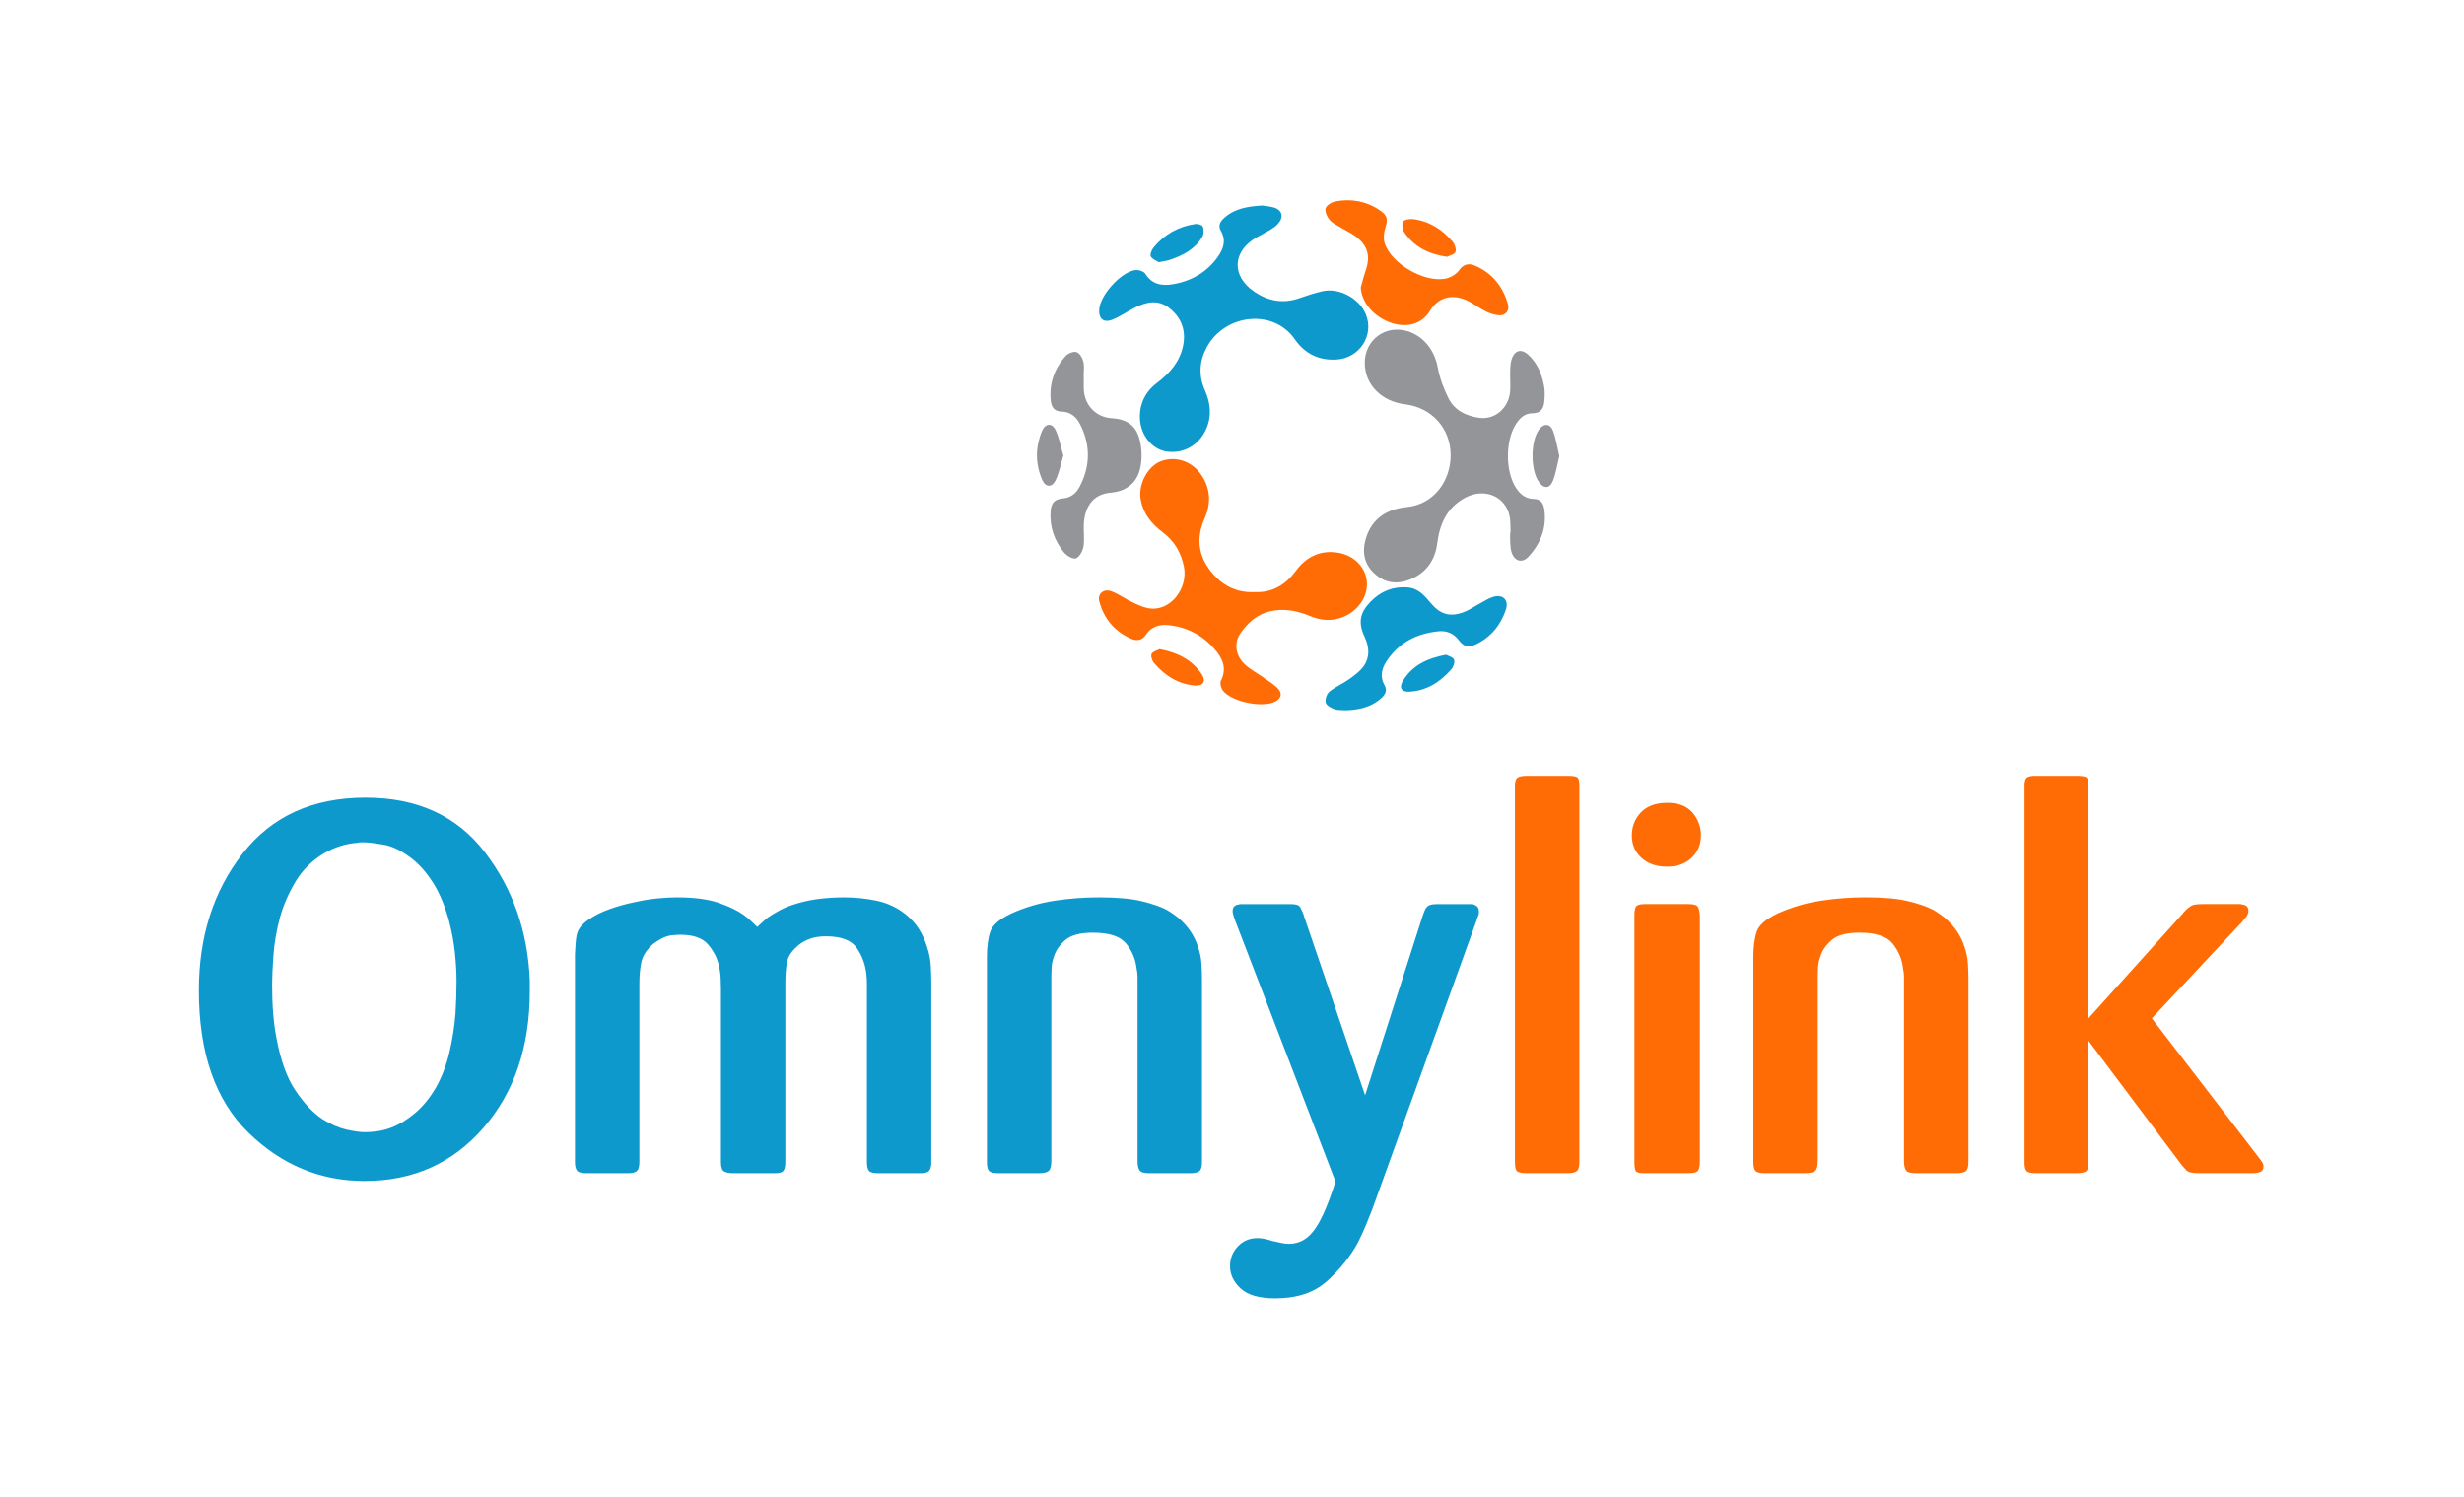 <?xml version="1.0" encoding="UTF-8" standalone="no"?>
<!-- Created with Inkscape (http://www.inkscape.org/) -->

<svg
   version="1.1"
   id="svg2"
   xml:space="preserve"
   width="617.841"
   height="375.442"
   viewBox="0 0 617.841 375.442"
   sodipodi:docname="omny-link-stacked2-logo.svg"
   inkscape:version="1.1.1 (3bf5ae0d25, 2021-09-20)"
   xmlns:inkscape="http://www.inkscape.org/namespaces/inkscape"
   xmlns:sodipodi="http://sodipodi.sourceforge.net/DTD/sodipodi-0.dtd"
   xmlns="http://www.w3.org/2000/svg"
   xmlns:svg="http://www.w3.org/2000/svg"><defs
     id="defs6"><clipPath
       clipPathUnits="userSpaceOnUse"
       id="clipPath16"><path
         d="M 0,1000 H 1000 V 0 H 0 Z"
         id="path14" /></clipPath></defs><sodipodi:namedview
     id="namedview4"
     pagecolor="#ffffff"
     bordercolor="#666666"
     borderopacity="1.0"
     inkscape:pageshadow="2"
     inkscape:pageopacity="0.0"
     inkscape:pagecheckerboard="0"
     showgrid="false"
     inkscape:zoom="1.8602315"
     inkscape:cx="307.75739"
     inkscape:cy="130.36012"
     inkscape:window-width="1920"
     inkscape:window-height="991"
     inkscape:window-x="0"
     inkscape:window-y="28"
     inkscape:window-maximized="1"
     inkscape:current-layer="g12"
     showguides="true"
     inkscape:guide-bbox="true"
     fit-margin-top="50"
     fit-margin-left="50"
     fit-margin-bottom="50"
     fit-margin-right="50"><sodipodi:guide
       position="121,81.331"
       orientation="0,-1"
       id="guide521" /></sodipodi:namedview><g
     id="g8"
     inkscape:groupmode="layer"
     inkscape:label="omny stacked"
     transform="matrix(1.333,0,0,-1.333,-511.717,913.017)"><g
       id="g10"><g
         id="g12"
         clip-path="url(#clipPath16)"><g
           id="g596"
           transform="matrix(0.5,0,0,0.5,317.669,279.054)"><g
             id="g18"
             transform="translate(607.318,734.434)"><path
               d="M 0,0 C 1.075,-0.175 2.762,-0.275 4.339,-0.743 7.475,-1.675 8.178,-4.258 6.006,-6.76 5.23,-7.654 4.221,-8.393 3.206,-9.021 c -1.657,-1.024 -3.413,-1.887 -5.116,-2.837 -9.367,-5.224 -9.884,-14.644 -0.989,-20.635 5.096,-3.433 10.696,-4.507 16.708,-2.424 2.886,1 5.798,1.99 8.772,2.662 6.39,1.445 13.976,-2.69 16.416,-8.753 3.169,-7.874 -2.443,-16.432 -11.065,-16.944 -6.71,-0.399 -11.938,2.208 -15.735,7.675 -8.073,11.623 -26.329,9.474 -33.088,-3.057 -2.832,-5.249 -3.105,-10.67 -0.735,-16.075 2.118,-4.831 2.714,-9.59 0.587,-14.531 -2.668,-6.199 -8.519,-9.569 -14.984,-8.617 -5.282,0.777 -9.777,5.987 -10.019,12.474 -0.199,5.362 1.981,9.97 6.375,13.294 4.799,3.63 8.635,7.952 9.878,14.03 1.216,5.945 -0.763,10.873 -5.558,14.446 -4.096,3.052 -8.453,1.97 -12.61,-0.125 -2.885,-1.454 -5.562,-3.389 -8.55,-4.548 -3.286,-1.274 -5.158,0.509 -4.827,4.057 0.503,5.4 8.175,13.895 13.537,14.629 1.223,0.167 3.234,-0.467 3.81,-1.397 2.576,-4.159 6.484,-4.602 10.523,-3.893 6.915,1.215 12.745,4.546 16.842,10.429 2.067,2.967 3.076,6.129 1.046,9.616 -1.075,1.847 -0.352,3.384 1.077,4.712 C -10.57,-1.182 -5.694,-0.328 0,0"
               style="fill:#0e99cd;fill-opacity:1;fill-rule:nonzero;stroke:none"
               id="path20" /></g><g
             id="g22"
             transform="translate(700.722,611.369)"><path
               d="m 0,0 c -0.116,2.13 0.071,4.33 -0.4,6.378 -1.753,7.616 -9.843,10.631 -17.028,6.557 -6.614,-3.749 -9.24,-9.748 -10.155,-16.953 -0.82,-6.461 -4.191,-11.226 -10.403,-13.679 -4.847,-1.914 -9.359,-1.247 -13.216,2.278 -3.999,3.654 -4.721,8.377 -3.209,13.304 2.288,7.455 7.929,10.981 15.364,11.72 10.377,1.032 16.543,10.094 16.509,19.541 -0.037,10.134 -7.159,17.909 -17.107,19.113 -8.977,1.086 -15.194,7.465 -15.201,15.596 -0.008,8.646 7.739,14.415 16.035,11.941 6.084,-1.814 10.234,-7.271 11.389,-13.521 0.759,-4.107 2.259,-8.21 4.167,-11.935 2.259,-4.411 6.587,-6.445 11.386,-7.146 6.056,-0.883 11.374,3.797 11.726,10.255 0.141,2.595 -0.087,5.209 0.005,7.809 0.051,1.463 0.173,3.004 0.679,4.354 1.116,2.981 3.523,3.561 5.929,1.453 3.585,-3.141 5.28,-7.371 6.135,-11.906 0.37,-1.961 0.266,-4.06 0.076,-6.068 C 12.433,46.476 11.1,44.882 8.155,44.888 5.517,44.894 3.686,43.283 2.259,41.198 -2.01,34.961 -2.084,23.075 2.096,16.751 c 1.569,-2.375 3.618,-4.03 6.589,-4.07 2.572,-0.035 3.656,-1.581 3.986,-3.805 1.023,-6.914 -1.266,-12.85 -5.857,-17.869 -2.412,-2.636 -5.266,-1.849 -6.419,1.541 -0.406,1.196 -0.438,2.537 -0.527,3.82 -0.084,1.203 -0.018,2.417 -0.018,3.626 C -0.1,-0.004 -0.05,-0.002 0,0"
               style="fill:#939598;fill-opacity:1;fill-rule:nonzero;stroke:none"
               id="path24" /></g><g
             id="g26"
             transform="translate(604.382,588.99)"><path
               d="m 0,0 c 6.761,-0.315 11.746,2.783 15.635,8.061 3.854,5.23 9.085,7.747 15.504,6.796 6.635,-0.983 11.08,-5.941 11.181,-11.696 0.107,-6.11 -4.743,-11.709 -11.17,-13.233 -3.629,-0.86 -6.983,-0.316 -10.319,1.075 -4.909,2.046 -9.929,2.99 -15.231,1.694 -4.83,-1.181 -8.228,-4.401 -10.902,-8.214 -2.489,-3.55 -1.82,-8.301 1.481,-11.496 2.224,-2.152 5.108,-3.615 7.655,-5.444 1.786,-1.282 3.78,-2.426 5.174,-4.063 1.586,-1.862 0.891,-3.623 -1.311,-4.725 -4.736,-2.37 -16.221,-0.068 -19.535,4.129 -0.732,0.927 -1.241,2.839 -0.78,3.764 2.432,4.882 0.475,8.704 -2.636,12.184 -4.58,5.122 -10.404,8.07 -17.249,8.735 -3.303,0.321 -6.352,-0.604 -8.284,-3.555 -1.478,-2.256 -3.516,-2.492 -5.601,-1.575 -6.246,2.746 -10.285,7.554 -12.005,14.137 -0.739,2.826 1.734,4.841 4.678,3.698 2.656,-1.031 5.027,-2.775 7.614,-4.015 1.98,-0.95 4.039,-1.948 6.17,-2.331 8.324,-1.493 14.995,7.536 13.403,15.568 -1.071,5.409 -3.584,9.633 -7.942,12.954 -4.058,3.093 -7.23,6.717 -8.296,12.097 -1.198,6.046 2.73,12.737 7.299,14.586 5.568,2.253 11.982,0.236 15.573,-5.191 3.407,-5.148 3.598,-10.69 1.142,-16.221 -3.489,-7.858 -2.229,-14.896 3.39,-21.162 C -11.313,2.041 -6.175,-0.285 0,0"
               style="fill:#ff6c05;fill-opacity:1;fill-rule:nonzero;stroke:none"
               id="path28" /></g><g
             id="g30"
             transform="translate(644.364,703.589)"><path
               d="m 0,0 c 0.61,2.121 1.131,4.272 1.847,6.357 1.895,5.52 0.79,9.509 -3.909,12.971 -1.632,1.202 -3.52,2.052 -5.259,3.115 -1.496,0.915 -3.233,1.657 -4.33,2.934 -0.975,1.134 -1.886,3.058 -1.581,4.337 0.268,1.12 2.157,2.357 3.513,2.629 5.964,1.194 11.65,0.214 16.77,-3.21 3.034,-2.029 3.247,-3.462 2.161,-6.852 C 8.676,20.608 8.474,18.539 8.944,16.883 11.181,8.995 24.37,1.416 32.343,3.451 c 1.734,0.442 3.664,1.635 4.673,3.067 1.737,2.465 3.835,2.632 6.067,1.658 6.451,-2.817 10.46,-7.877 12.315,-14.595 0.623,-2.255 -0.935,-4.192 -3.278,-4.042 -1.694,0.109 -3.452,0.664 -4.989,1.414 -2.246,1.096 -4.26,2.655 -6.476,3.822 -5.65,2.977 -11.33,1.887 -14.596,-3.522 -3.206,-5.311 -9.048,-6.339 -14.335,-4.63 C 5.054,-11.222 0.351,-5.764 0,0"
               style="fill:#ff6c05;fill-opacity:1;fill-rule:nonzero;stroke:none"
               id="path32" /></g><g
             id="g34"
             transform="translate(540.168,669.866)"><path
               d="m 0,0 c 0,-1.581 -0.068,-3.166 0.012,-4.743 0.298,-5.89 4.669,-10.354 10.43,-10.711 5.856,-0.362 9.285,-2.713 10.647,-8.38 0.755,-3.143 0.841,-6.68 0.256,-9.861 -1.104,-6.006 -5.276,-9.276 -11.293,-9.779 -6.883,-0.575 -9.666,-5.732 -10.03,-11.608 -0.177,-2.869 0.32,-5.812 -0.129,-8.619 -0.268,-1.677 -1.461,-3.904 -2.83,-4.48 -1.041,-0.438 -3.477,0.955 -4.487,2.191 -3.632,4.451 -5.484,9.646 -5.061,15.494 0.236,3.264 1.533,4.581 4.803,4.889 2.883,0.272 4.853,1.975 6.098,4.345 4.129,7.857 4.178,15.836 0.089,23.728 -1.397,2.697 -3.673,4.511 -6.858,4.562 -2.788,0.045 -3.835,1.82 -4.066,4.058 -0.664,6.437 1.309,12.147 5.643,16.891 0.894,0.979 2.963,1.796 4.063,1.425 1.154,-0.39 2.232,-2.198 2.552,-3.571 C 0.27,3.98 -0.054,1.952 -0.054,0 -0.036,0 -0.018,0 0,0"
               style="fill:#939598;fill-opacity:1;fill-rule:nonzero;stroke:none"
               id="path36" /></g><g
             id="g38"
             transform="translate(638.858,544.548)"><path
               d="m 0,0 c -1.483,0.107 -3.067,-0.073 -4.419,0.405 -1.28,0.453 -3.022,1.427 -3.274,2.48 -0.292,1.221 0.41,3.279 1.403,4.087 2.277,1.853 5.095,3.024 7.498,4.745 2,1.432 4.117,2.982 5.476,4.964 2.321,3.385 2.027,7.128 0.29,10.86 -2.541,5.457 -1.858,9.118 2.335,13.39 3.79,3.861 8.387,5.69 13.833,5.262 4.036,-0.318 6.366,-3.119 8.72,-5.91 3.518,-4.169 7.037,-5.306 12.149,-3.475 2.325,0.833 4.407,2.337 6.616,3.505 1.551,0.821 3.055,1.845 4.712,2.329 3.697,1.08 5.967,-1.229 4.748,-4.859 -1.943,-5.789 -5.599,-10.248 -11.147,-12.951 -2.975,-1.45 -4.699,-0.965 -6.689,1.668 -1.87,2.474 -4.562,3.461 -7.36,3.199 C 26.524,28.913 19.592,25.353 14.982,18.056 13.249,15.312 12.752,12.379 14.467,9.367 15.632,7.323 14.631,5.791 13.166,4.486 9.419,1.15 4.866,0.131 0,0"
               style="fill:#0e99cd;fill-opacity:1;fill-rule:nonzero;stroke:none"
               id="path40" /></g><g
             id="g42"
             transform="translate(719.068,640.171)"><path
               d="m 0,0 c -0.786,-3.177 -1.253,-6.316 -2.363,-9.208 -1.201,-3.128 -3.449,-3.198 -5.36,-0.497 -3.123,4.415 -3.144,15.081 -0.038,19.479 1.874,2.653 4.303,2.631 5.414,-0.355 C -1.235,6.43 -0.768,3.201 0,0"
               style="fill:#939598;fill-opacity:1;fill-rule:nonzero;stroke:none"
               id="path44" /></g><g
             id="g46"
             transform="translate(676.801,715.135)"><path
               d="m 0,0 c -6.967,1.025 -12.283,3.752 -15.972,9.075 -0.736,1.061 -1.066,2.969 -0.61,4.091 0.298,0.734 2.392,1.163 3.606,1.031 C -6.777,13.519 -1.832,10.351 2.128,5.698 2.952,4.73 3.587,2.789 3.157,1.794 2.729,0.804 0.852,0.439 0,0"
               style="fill:#ff6c05;fill-opacity:1;fill-rule:nonzero;stroke:none"
               id="path48" /></g><g
             id="g50"
             transform="translate(568.394,713.12)"><path
               d="m 0,0 c -0.832,0.544 -2.451,1.073 -3.014,2.153 -0.398,0.761 0.347,2.511 1.084,3.406 4.044,4.911 9.308,7.851 15.592,8.792 0.951,0.143 2.696,-0.36 2.913,-0.974 0.403,-1.144 0.391,-2.852 -0.217,-3.864 C 13.533,4.814 8.931,2.446 3.901,0.809 2.857,0.47 1.741,0.353 0,0"
               style="fill:#0e99cd;fill-opacity:1;fill-rule:nonzero;stroke:none"
               id="path52" /></g><g
             id="g54"
             transform="translate(532.492,640.359)"><path
               d="m 0,0 c -0.994,-3.266 -1.564,-6.482 -2.945,-9.3 -1.41,-2.876 -3.812,-2.674 -5.066,0.258 -2.595,6.068 -2.557,12.263 -0.007,18.332 1.216,2.896 3.793,3.088 5.104,0.25 C -1.556,6.601 -0.972,3.306 0,0"
               style="fill:#939598;fill-opacity:1;fill-rule:nonzero;stroke:none"
               id="path56" /></g><g
             id="g58"
             transform="translate(676.495,565.422)"><path
               d="M 0,0 C 0.904,-0.517 2.655,-0.939 2.977,-1.861 3.328,-2.865 2.702,-4.64 1.9,-5.547 c -4.178,-4.722 -9.249,-8.016 -15.75,-8.364 -2.95,-0.158 -3.984,1.497 -2.44,4.052 C -12.727,-3.962 -7.076,-1.316 0,0"
               style="fill:#0e99cd;fill-opacity:1;fill-rule:nonzero;stroke:none"
               id="path60" /></g><g
             id="g62"
             transform="translate(568.718,567.533)"><path
               d="m 0,0 c 6.815,-1.302 12.148,-4.03 15.783,-9.387 1.802,-2.657 0.625,-4.598 -2.563,-4.324 -6.346,0.545 -11.344,3.777 -15.367,8.528 -0.714,0.844 -1.293,2.626 -0.874,3.397 C -2.499,-0.828 -0.874,-0.47 0,0"
               style="fill:#ff6c05;fill-opacity:1;fill-rule:nonzero;stroke:none"
               id="path64" /></g></g><g
           id="g102"
           transform="translate(469.464,505.616)"><path
             d="m 0,0 c -0.195,1.921 -0.555,3.892 -1.075,5.912 -0.326,1.237 -0.733,2.475 -1.222,3.713 -0.488,1.237 -1.092,2.443 -1.807,3.616 -0.586,0.911 -1.207,1.742 -1.857,2.492 -0.652,0.748 -1.304,1.383 -1.954,1.906 -1.955,1.563 -3.796,2.491 -5.522,2.784 -1.727,0.294 -2.948,0.44 -3.665,0.44 h -0.634 c -0.23,0 -0.44,-0.033 -0.636,-0.097 -1.042,-0.066 -2.086,-0.262 -3.128,-0.587 -1.042,-0.326 -2.019,-0.749 -2.931,-1.27 -2.345,-1.368 -4.187,-3.161 -5.521,-5.375 -1.336,-2.215 -2.33,-4.495 -2.98,-6.84 -0.652,-2.477 -1.06,-4.854 -1.222,-7.134 -0.163,-2.281 -0.244,-4.104 -0.244,-5.472 0,-1.955 0.064,-3.747 0.195,-5.375 0.13,-1.629 0.326,-3.127 0.586,-4.495 0.783,-4.3 1.987,-7.656 3.617,-10.065 1.626,-2.411 3.322,-4.202 5.081,-5.375 1.563,-0.977 3.061,-1.629 4.495,-1.954 1.433,-0.327 2.605,-0.489 3.518,-0.489 0.782,0 1.595,0.064 2.443,0.196 0.846,0.129 1.693,0.357 2.541,0.684 1.498,0.586 2.981,1.497 4.446,2.736 1.466,1.237 2.786,2.866 3.957,4.886 1.108,2.018 1.939,4.217 2.493,6.596 0.552,2.378 0.928,4.772 1.124,7.182 0.064,1.042 0.113,2.085 0.146,3.128 0.032,1.041 0.049,2.051 0.049,3.029 C 0.293,-3.665 0.195,-1.922 0,0 m 14.071,-5.57 v -0.537 -0.538 -0.538 c 0,-10.423 -2.899,-18.974 -8.697,-25.651 -5.799,-6.679 -13.258,-10.017 -22.378,-10.017 -8.34,0 -15.621,3.03 -21.84,9.088 -6.223,6.059 -9.333,14.984 -9.333,26.776 0,10.097 2.736,18.665 8.209,25.7 5.472,7.036 13.192,10.554 23.16,10.554 9.706,0 17.182,-3.42 22.427,-10.261 5.243,-6.84 8.062,-14.853 8.452,-24.039 z"
             style="fill:#0e99cd;fill-opacity:1;fill-rule:nonzero;stroke:none"
             id="path104" /></g><g
           id="g106"
           transform="translate(492.037,504.981)"><path
             d="m 0,0 v 0.244 0.245 c 0.064,1.497 0.162,2.638 0.294,3.42 0.13,0.781 0.52,1.498 1.172,2.15 0.13,0.129 0.294,0.276 0.489,0.44 0.195,0.161 0.391,0.308 0.586,0.439 1.107,0.782 2.443,1.449 4.007,2.003 1.563,0.553 3.159,0.993 4.788,1.32 1.433,0.325 2.834,0.552 4.202,0.684 1.368,0.129 2.572,0.195 3.615,0.195 3.257,0 5.879,-0.342 7.868,-1.026 1.986,-0.684 3.566,-1.45 4.739,-2.297 0.52,-0.39 0.992,-0.781 1.417,-1.172 0.423,-0.391 0.797,-0.75 1.124,-1.075 0.259,0.26 0.553,0.537 0.879,0.831 0.325,0.293 0.684,0.601 1.075,0.928 0.65,0.455 1.432,0.928 2.345,1.417 0.912,0.488 2.052,0.928 3.421,1.319 1.368,0.391 2.785,0.667 4.25,0.831 1.466,0.162 2.915,0.244 4.349,0.244 2.084,0 4.136,-0.212 6.156,-0.635 2.019,-0.424 3.843,-1.287 5.472,-2.589 C 63.29,7.068 64.12,6.14 64.74,5.13 c 0.618,-1.01 1.09,-2.037 1.417,-3.078 0.455,-1.304 0.716,-2.59 0.782,-3.86 0.064,-1.27 0.098,-2.362 0.098,-3.274 v -33.615 c 0,-0.718 -0.132,-1.239 -0.391,-1.564 -0.261,-0.327 -0.782,-0.489 -1.564,-0.489 h -8.11 c -0.848,0 -1.402,0.147 -1.661,0.44 -0.262,0.293 -0.392,0.863 -0.392,1.71 v 31.955 1.661 c 0,0.587 -0.033,1.139 -0.098,1.661 -0.195,1.823 -0.798,3.469 -1.807,4.935 -1.011,1.466 -2.949,2.199 -5.815,2.199 -1.303,0 -2.411,-0.195 -3.322,-0.586 C 42.964,2.834 42.248,2.377 41.728,1.856 40.685,0.943 40.065,-0.049 39.87,-1.124 39.675,-2.199 39.577,-3.518 39.577,-5.082 V -38.6 c 0,-0.781 -0.114,-1.336 -0.342,-1.661 -0.229,-0.327 -0.766,-0.489 -1.612,-0.489 h -7.817 c -0.783,0 -1.369,0.113 -1.76,0.342 -0.391,0.228 -0.586,0.798 -0.586,1.711 v 32.638 c 0,0.521 -0.017,1.173 -0.049,1.955 -0.033,0.781 -0.146,1.595 -0.342,2.443 -0.327,1.432 -1.01,2.751 -2.052,3.957 -1.043,1.205 -2.77,1.808 -5.179,1.808 -0.327,0 -0.864,-0.033 -1.612,-0.098 C 17.476,3.941 16.677,3.647 15.831,3.127 15.636,2.996 15.406,2.849 15.147,2.688 14.886,2.524 14.658,2.345 14.463,2.15 13.354,1.107 12.688,0 12.46,-1.173 12.23,-2.345 12.118,-3.649 12.118,-5.082 V -38.6 c 0,-0.847 -0.147,-1.417 -0.44,-1.71 -0.293,-0.293 -0.865,-0.44 -1.71,-0.44 H 2.15 c -0.913,0 -1.5,0.162 -1.758,0.489 C 0.13,-39.936 0,-39.415 0,-38.697 Z"
             style="fill:#0e99cd;fill-opacity:1;fill-rule:nonzero;stroke:none"
             id="path108" /></g><g
           id="g110"
           transform="translate(609.985,466.284)"><path
             d="M 0,0 C 0,-0.848 -0.164,-1.402 -0.489,-1.661 -0.815,-1.922 -1.368,-2.052 -2.15,-2.052 h -7.818 c -0.977,0 -1.58,0.195 -1.807,0.586 -0.23,0.391 -0.342,0.944 -0.342,1.661 v 33.03 1.612 c 0,0.553 -0.067,1.124 -0.196,1.71 -0.196,1.694 -0.847,3.225 -1.955,4.593 -1.108,1.368 -3.192,2.052 -6.253,2.052 -2.412,0 -4.154,-0.473 -5.229,-1.417 -1.074,-0.945 -1.775,-1.971 -2.101,-3.078 -0.26,-0.718 -0.407,-1.402 -0.439,-2.052 -0.034,-0.652 -0.049,-1.206 -0.049,-1.661 V 0.293 c 0,-0.977 -0.164,-1.612 -0.489,-1.905 -0.326,-0.294 -0.944,-0.44 -1.857,-0.44 h -7.719 c -0.783,0 -1.32,0.13 -1.613,0.391 -0.293,0.259 -0.44,0.813 -0.44,1.661 v 38.6 c 0,1.954 0.211,3.549 0.636,4.788 0.423,1.237 1.742,2.377 3.958,3.42 2.604,1.172 5.308,1.97 8.11,2.394 2.801,0.423 5.603,0.635 8.404,0.635 3.387,0 6.074,-0.244 8.062,-0.733 1.986,-0.488 3.533,-1.025 4.641,-1.612 0.456,-0.261 0.864,-0.522 1.222,-0.782 0.358,-0.261 0.667,-0.488 0.929,-0.684 0.976,-0.847 1.759,-1.71 2.345,-2.589 0.587,-0.88 1.042,-1.808 1.368,-2.785 0.39,-1.109 0.618,-2.199 0.684,-3.274 C -0.034,36.303 0,35.309 0,34.397 Z"
             style="fill:#0e99cd;fill-opacity:1;fill-rule:nonzero;stroke:none"
             id="path112" /></g><g
           id="g114"
           transform="translate(642.037,457.489)"><path
             d="m 0,0 c -0.327,-0.846 -0.718,-1.823 -1.173,-2.932 -0.456,-1.107 -0.976,-2.247 -1.563,-3.42 -1.434,-2.605 -3.356,-4.999 -5.766,-7.182 -2.41,-2.182 -5.668,-3.274 -9.771,-3.274 -2.998,0 -5.164,0.621 -6.499,1.857 -1.336,1.238 -2.003,2.638 -2.003,4.202 0,1.434 0.488,2.672 1.465,3.713 0.978,1.043 2.214,1.564 3.713,1.564 0.392,0 0.831,-0.049 1.32,-0.147 0.489,-0.098 1.026,-0.244 1.612,-0.44 h 0.099 c 0.52,-0.129 1.025,-0.244 1.514,-0.342 0.489,-0.098 0.928,-0.146 1.319,-0.146 1.368,0 2.556,0.424 3.567,1.27 1.009,0.847 1.97,2.248 2.883,4.202 0.39,0.847 0.781,1.793 1.173,2.834 0.39,1.043 0.781,2.183 1.172,3.42 l -18.86,49.056 c -0.195,0.52 -0.327,0.911 -0.391,1.173 -0.066,0.259 -0.098,0.454 -0.098,0.586 0,0.455 0.113,0.781 0.343,0.977 0.227,0.196 0.471,0.293 0.732,0.293 0.13,0.064 0.26,0.098 0.391,0.098 h 0.391 8.991 c 0.65,0 1.123,-0.066 1.417,-0.195 0.293,-0.132 0.503,-0.392 0.634,-0.782 0.065,-0.132 0.147,-0.293 0.244,-0.489 0.098,-0.195 0.179,-0.424 0.245,-0.684 L -1.368,21.401 9.479,55.212 c 0.064,0.13 0.113,0.26 0.147,0.391 0.031,0.13 0.08,0.259 0.146,0.391 0.196,0.521 0.456,0.88 0.782,1.075 0.325,0.195 0.88,0.293 1.661,0.293 h 5.863 0.391 0.391 c 0.26,-0.066 0.521,-0.195 0.782,-0.391 0.259,-0.196 0.391,-0.522 0.391,-0.977 v -0.147 -0.146 c 0,-0.196 -0.049,-0.391 -0.147,-0.587 -0.098,-0.195 -0.212,-0.522 -0.342,-0.977 z"
             style="fill:#0e99cd;fill-opacity:1;fill-rule:nonzero;stroke:none"
             id="path116" /></g><g
           id="g118"
           transform="translate(668.854,537.137)"><path
             d="M 0,0 C 0,0.782 0.162,1.286 0.489,1.515 0.814,1.742 1.4,1.857 2.248,1.857 h 7.72 c 0.845,0 1.417,-0.083 1.71,-0.245 0.293,-0.163 0.44,-0.7 0.44,-1.612 v -70.847 c 0,-0.848 -0.164,-1.402 -0.489,-1.661 -0.326,-0.261 -0.879,-0.391 -1.661,-0.391 h -7.72 c -0.848,0 -1.434,0.098 -1.759,0.293 C 0.162,-72.411 0,-71.825 0,-70.847 Z"
             style="fill:#ff6c05;fill-opacity:1;fill-rule:nonzero;stroke:none"
             id="path120" /></g><g
           id="g122"
           transform="translate(703.643,466.387)"><path
             d="M 0,0 C 0,-0.781 -0.114,-1.336 -0.342,-1.661 -0.571,-1.988 -1.173,-2.149 -2.15,-2.149 h -8.501 c -0.783,0 -1.256,0.146 -1.417,0.439 -0.164,0.293 -0.245,0.831 -0.245,1.612 v 46.515 c 0,0.717 0.098,1.237 0.293,1.564 0.196,0.326 0.716,0.489 1.564,0.489 h 8.306 c 0.912,0 1.481,-0.147 1.71,-0.44 0.227,-0.294 0.375,-0.864 0.44,-1.711 z m 0.195,61.516 v -0.147 c 0,-1.695 -0.586,-3.096 -1.758,-4.202 -1.173,-1.108 -2.705,-1.661 -4.593,-1.661 -2.021,0 -3.633,0.553 -4.838,1.661 -1.206,1.106 -1.808,2.507 -1.808,4.202 0,1.693 0.57,3.142 1.71,4.348 1.14,1.205 2.785,1.808 4.936,1.808 2.084,0 3.647,-0.587 4.69,-1.759 1.041,-1.173 1.596,-2.541 1.661,-4.104 z"
             style="fill:#ff6c05;fill-opacity:1;fill-rule:nonzero;stroke:none"
             id="path124" /></g><g
           id="g126"
           transform="translate(754.163,466.29)"><path
             d="M 0,0 C 0,-0.848 -0.164,-1.401 -0.489,-1.661 -0.815,-1.922 -1.368,-2.052 -2.15,-2.052 h -7.818 c -0.977,0 -1.58,0.196 -1.807,0.586 -0.23,0.391 -0.342,0.944 -0.342,1.661 v 33.031 1.612 c 0,0.553 -0.067,1.123 -0.196,1.71 -0.196,1.693 -0.847,3.224 -1.955,4.593 -1.108,1.368 -3.192,2.051 -6.253,2.051 -2.412,0 -4.154,-0.472 -5.229,-1.417 -1.074,-0.945 -1.775,-1.97 -2.101,-3.078 -0.26,-0.718 -0.407,-1.401 -0.439,-2.051 -0.034,-0.653 -0.049,-1.207 -0.049,-1.662 V 0.293 c 0,-0.977 -0.164,-1.612 -0.489,-1.905 -0.326,-0.293 -0.944,-0.44 -1.857,-0.44 h -7.719 c -0.783,0 -1.32,0.13 -1.613,0.391 -0.293,0.26 -0.44,0.813 -0.44,1.661 v 38.6 c 0,1.954 0.211,3.549 0.636,4.788 0.423,1.237 1.742,2.378 3.958,3.421 2.604,1.171 5.308,1.969 8.11,2.393 2.801,0.423 5.603,0.636 8.404,0.636 3.387,0 6.074,-0.244 8.062,-0.734 1.986,-0.488 3.533,-1.025 4.641,-1.612 0.456,-0.261 0.864,-0.522 1.222,-0.781 0.358,-0.262 0.667,-0.489 0.929,-0.685 0.976,-0.847 1.759,-1.71 2.345,-2.589 0.587,-0.879 1.042,-1.808 1.368,-2.785 0.39,-1.109 0.618,-2.199 0.684,-3.274 C -0.034,36.304 0,35.31 0,34.397 Z"
             style="fill:#ff6c05;fill-opacity:1;fill-rule:nonzero;stroke:none"
             id="path128" /></g><g
           id="g130"
           transform="translate(788.658,493.358)"><path
             d="m 0,0 20.13,-26.188 c 0.26,-0.328 0.472,-0.621 0.636,-0.88 0.161,-0.261 0.244,-0.523 0.244,-0.782 0,-0.522 -0.196,-0.864 -0.587,-1.026 -0.391,-0.163 -0.847,-0.244 -1.367,-0.244 H 8.893 c -0.587,0 -1.06,0.032 -1.417,0.098 -0.36,0.063 -0.669,0.195 -0.929,0.39 -0.131,0.13 -0.261,0.277 -0.391,0.44 -0.132,0.162 -0.293,0.342 -0.488,0.538 l -17.59,23.453 v -23.063 c 0,-0.847 -0.181,-1.368 -0.538,-1.563 -0.358,-0.195 -0.895,-0.293 -1.612,-0.293 h -7.818 c -0.847,0 -1.401,0.13 -1.661,0.391 -0.261,0.259 -0.39,0.782 -0.39,1.563 v 70.945 c 0,0.846 0.161,1.368 0.488,1.563 0.325,0.196 0.813,0.294 1.466,0.294 h 7.915 c 0.717,0 1.254,-0.066 1.612,-0.196 0.357,-0.131 0.538,-0.652 0.538,-1.564 V 0 l 17.59,19.545 c 0.259,0.325 0.503,0.601 0.732,0.83 0.228,0.228 0.44,0.406 0.635,0.537 0.325,0.26 0.668,0.424 1.027,0.489 0.357,0.064 0.863,0.098 1.514,0.098 h 6.646 0.39 c 0.13,0 0.293,-0.034 0.489,-0.098 0.259,0 0.503,-0.097 0.733,-0.293 0.228,-0.196 0.342,-0.489 0.342,-0.879 0,-0.196 -0.033,-0.376 -0.098,-0.538 -0.065,-0.164 -0.132,-0.31 -0.195,-0.44 C 17.751,19.12 17.621,18.974 17.491,18.812 17.36,18.648 17.23,18.47 17.101,18.274 Z"
             style="fill:#ff6c05;fill-opacity:1;fill-rule:nonzero;stroke:none"
             id="path132" /></g></g></g></g></svg>
